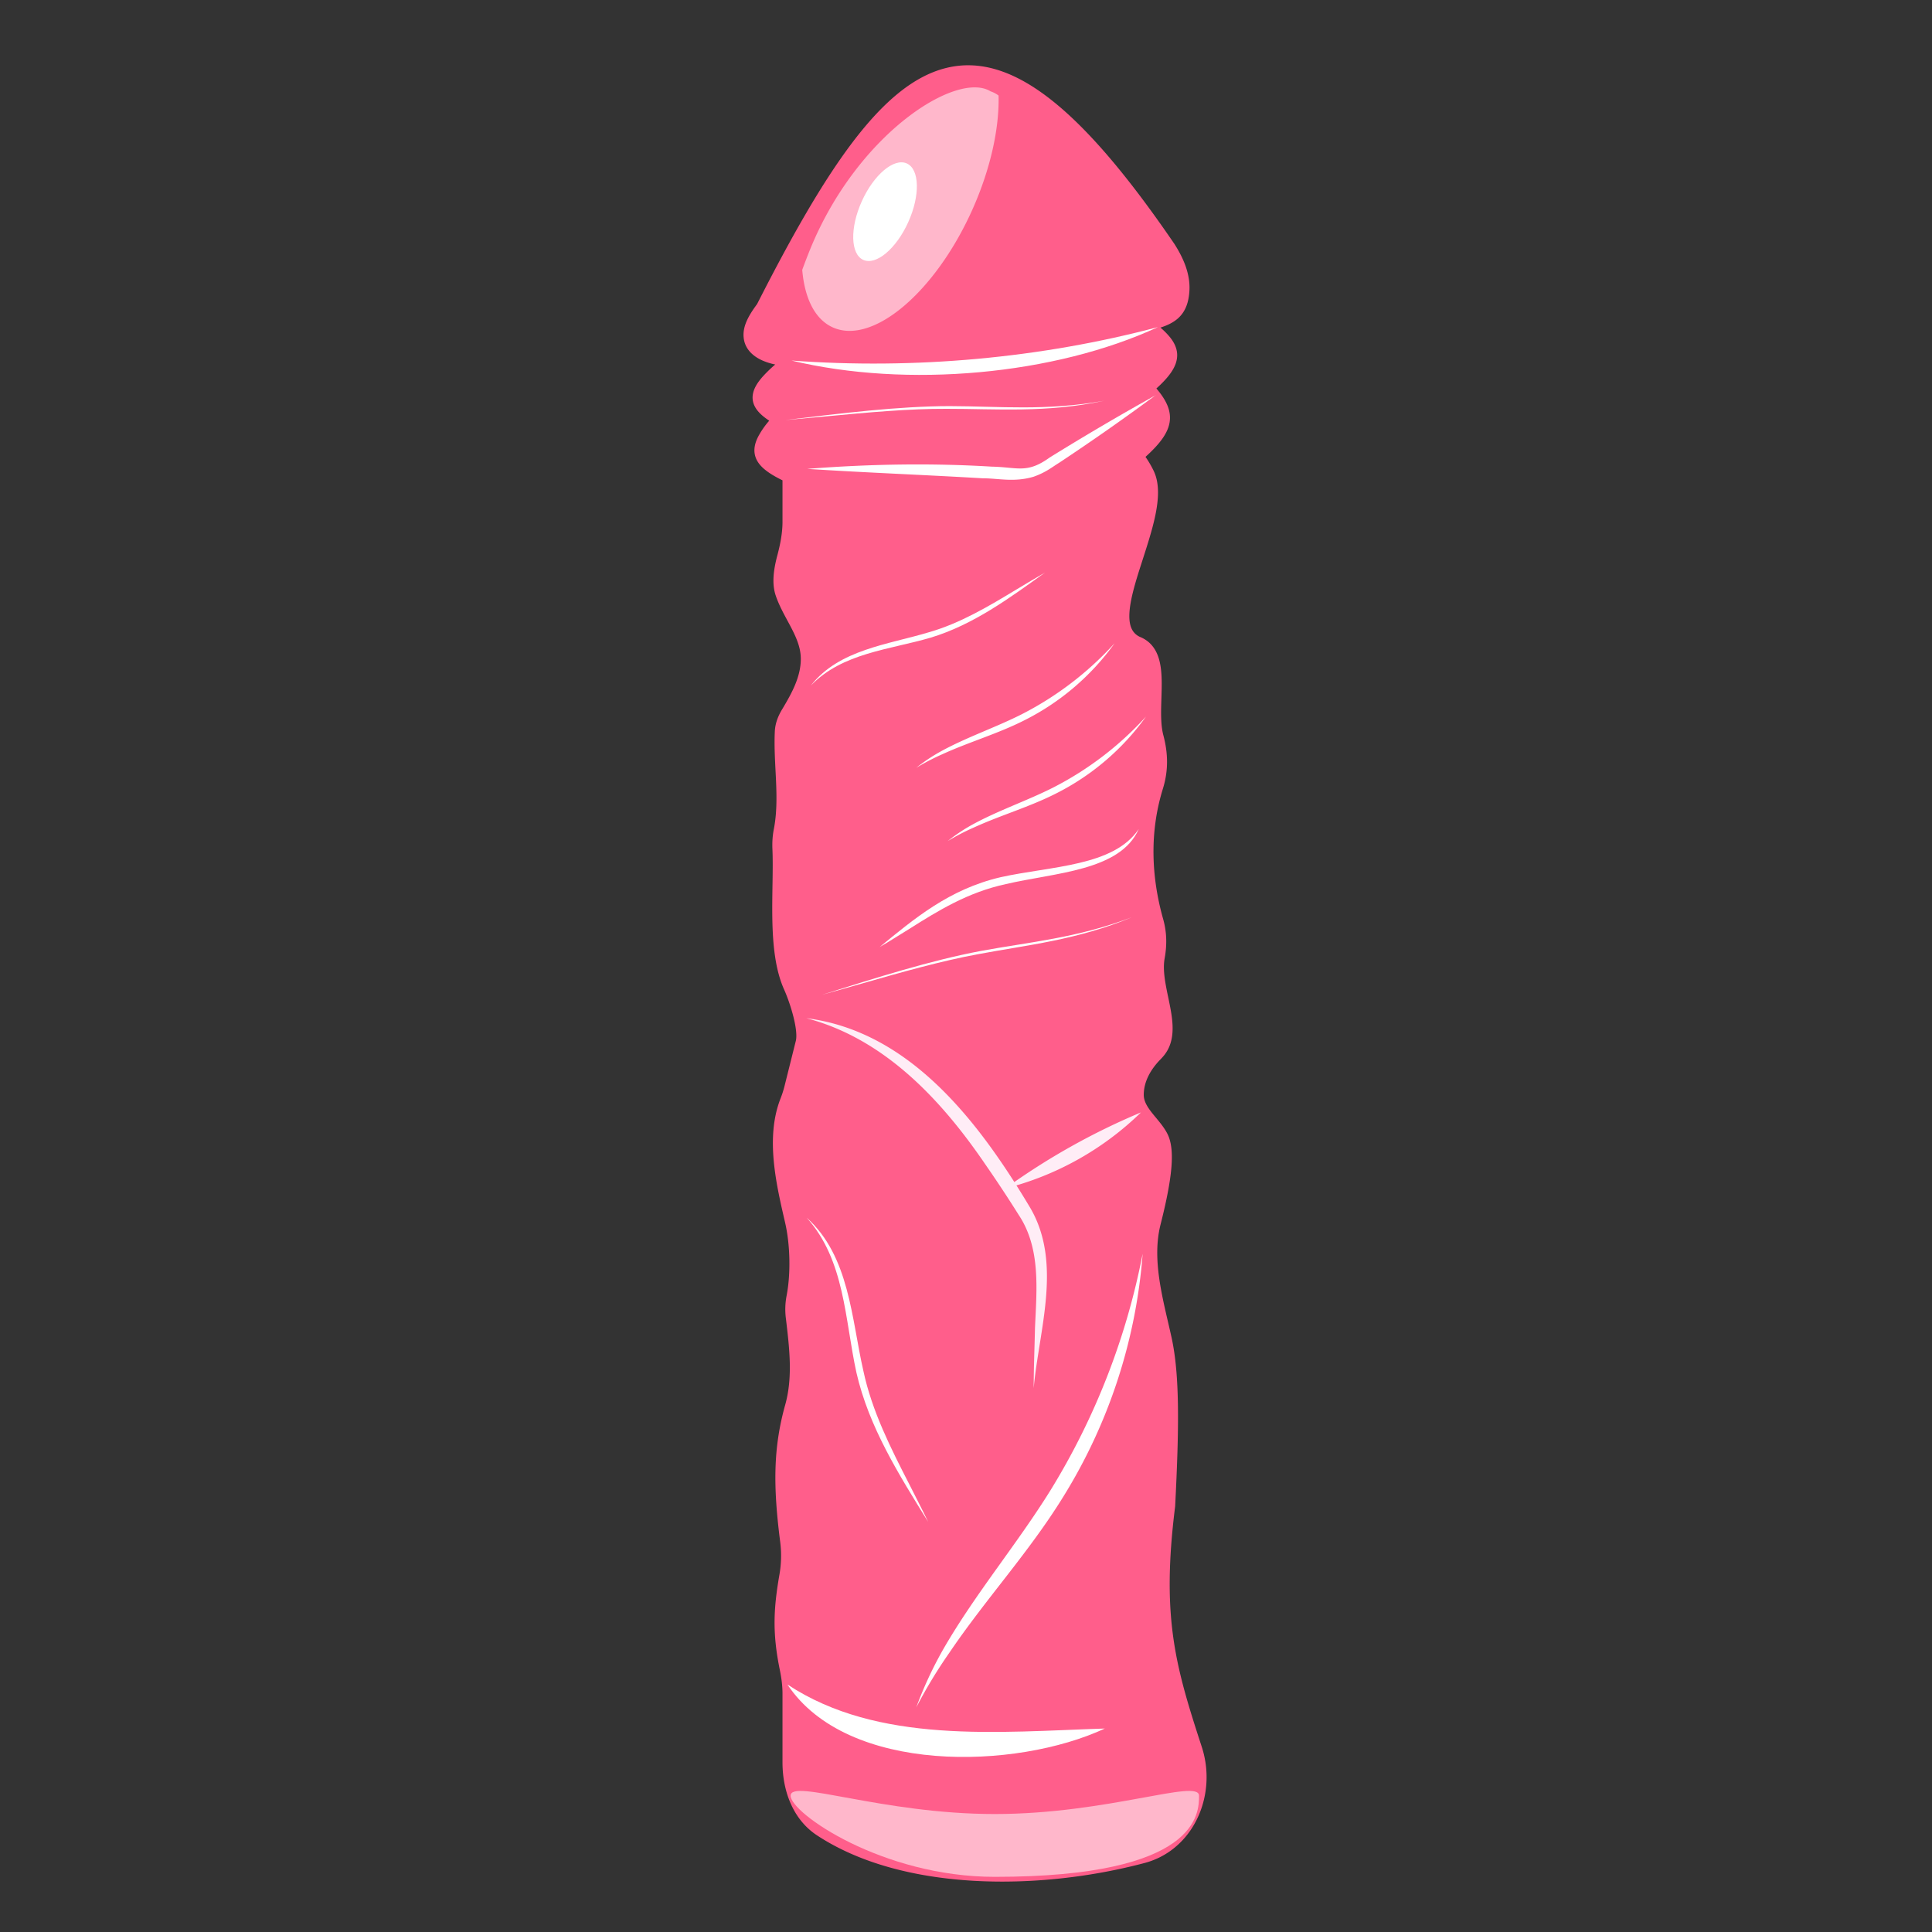 <svg xmlns="http://www.w3.org/2000/svg" width="115" height="115" fill="none"><rect width="100%" height="100%" fill="#333333" stroke="none"/><g clip-path="url(#a)"><path fill="#FF5E8B" d="M45.33 18.266c8.133-16.005 13.165-19.89 24.309-3.584l.052.084c.48.766.851 1.629.796 2.53-.08 1.326-.74 1.758-2.095 2.06 1.77 1.32 1.874 2.131 0 3.74 1.43 1.545 1.226 2.434-.623 4.052.263.357.47.696.628 1.027 1.245 2.63-3.302 8.89-.628 10.037 1.776.761.682 3.76 1.176 5.628.274 1.032.294 1.996-.025 3.022-.807 2.603-.722 5.307.016 7.93.19.672.23 1.385.082 2.2-.335 1.848 1.215 4.259-.013 5.682q-.077.09-.169.184c-.616.633-1.067 1.429-1.067 2.312 0 .953 1.011 1.606 1.441 2.458.41.812.278 2.386-.432 5.184-.562 2.219.153 4.608.648 6.843.49 2.207.45 5.323.213 9.98-.842 6.683.038 9.657 1.598 14.439a5.5 5.5 0 0 1 .272 1.705c0 2.209-1.315 4.242-3.45 4.809-6.189 1.646-14.237 1.698-19.254-1.601-1.338-.88-1.917-2.481-1.917-4.083v-4.089a7.3 7.3 0 0 0-.162-1.463c-.46-2.23-.354-3.653-.022-5.585a6.9 6.9 0 0 0 .044-2.04c-.423-3.295-.407-5.533.291-8.025.474-1.691.264-3.46.056-5.205l-.01-.076a4 4 0 0 1 .043-1.24c.263-1.362.22-3.133-.093-4.484l-.002-.009c-.506-2.182-1.079-4.658-.42-6.797q.054-.172.125-.359c.093-.243.182-.49.245-.743l.69-2.756c.197-.789-.38-2.514-.714-3.256-1.01-2.248-.565-5.79-.67-8.251a4.7 4.7 0 0 1 .079-1.119c.372-1.91-.029-3.912.063-5.858.018-.376.144-.757.389-1.163.593-.983 1.16-2.019 1.16-3.167 0-1.408-1.063-2.533-1.51-3.867-.18-.538-.163-1.22.097-2.194.182-.686.321-1.386.321-2.096v-2.667c-1.94-.917-2.247-1.625-.623-3.428-1.766-1.012-1.47-1.802.623-3.484-1-.065-2.222-.435-2.314-1.434-.047-.508.203-1.046.756-1.783"/><path fill="#FF5E8B" fill-rule="evenodd" d="M45.064 18.101c-.547.734-.859 1.35-.8 1.977.058.644.487 1.062.984 1.316.276.14.585.238.896.303a8 8 0 0 0-.716.689c-.308.341-.529.678-.603 1.025-.08.369.015.707.251 1.012.17.218.41.42.711.618a5 5 0 0 0-.66.953c-.19.372-.27.735-.191 1.088.08.352.305.638.612.886.268.217.615.42 1.029.623v2.471c0 .671-.132 1.34-.312 2.016-.266 1-.3 1.752-.091 2.373.177.527.45 1.032.704 1.504q.124.227.237.446c.317.615.552 1.192.552 1.818 0 1.052-.519 2.019-1.114 3.007-.266.44-.412.87-.433 1.309-.037.774.003 1.56.042 2.33q.017.322.031.64c.042.978.048 1.925-.131 2.843-.074.376-.103.77-.085 1.191.026.605.018 1.28.007 1.994l-.003.18c-.01.657-.021 1.344-.008 2.025.028 1.48.169 2.982.702 4.167.16.355.381.955.538 1.56.078.303.139.6.168.865.03.27.025.483-.011.628l-.689 2.756a6 6 0 0 1-.234.707q-.075.195-.131.378c-.684 2.22-.095 4.765.403 6.916l.012.053c.303 1.31.345 3.037.091 4.353-.086.446-.1.884-.046 1.337l.01.076c.209 1.757.407 3.463-.047 5.085-.714 2.547-.726 4.832-.3 8.149a6.5 6.5 0 0 1-.042 1.946c-.337 1.959-.446 3.422.024 5.7.096.468.156.936.156 1.402v4.089c0 1.665.601 3.386 2.056 4.343 2.57 1.69 5.896 2.51 9.342 2.705 3.448.196 7.04-.233 10.164-1.063 2.294-.61 3.681-2.785 3.681-5.11 0-.612-.097-1.221-.287-1.803-.78-2.392-1.382-4.307-1.687-6.453-.305-2.143-.316-4.529.102-7.85l.002-.012v-.011c.236-4.648.28-7.808-.22-10.063q-.099-.445-.203-.889c-.194-.837-.389-1.675-.513-2.517-.167-1.133-.2-2.24.066-3.293.357-1.405.572-2.517.645-3.388.072-.862.008-1.53-.237-2.014-.177-.35-.451-.68-.695-.974a13 13 0 0 1-.22-.269c-.301-.382-.492-.71-.492-1.074 0-.774.396-1.496.978-2.094q.098-.1.182-.198c.722-.837.602-1.941.411-2.943q-.058-.3-.118-.585a20 20 0 0 1-.18-.938c-.076-.495-.105-.953-.03-1.365.156-.858.115-1.619-.088-2.338-.725-2.576-.804-5.217-.018-7.754.338-1.09.315-2.114.028-3.195-.112-.425-.137-.927-.132-1.477.002-.22.01-.457.017-.697.01-.331.021-.669.018-.978-.005-.548-.05-1.097-.224-1.566-.18-.483-.497-.886-1.033-1.116a.98.98 0 0 1-.53-.498q-.159-.336-.137-.886c.03-.74.294-1.673.619-2.697l.182-.566c.27-.84.552-1.712.726-2.521.212-.984.285-1.959-.074-2.716a6 6 0 0 0-.493-.847c.801-.727 1.319-1.368 1.433-2.049.115-.69-.194-1.33-.785-2.022.362-.328.649-.633.854-.926.249-.356.391-.714.383-1.087-.009-.374-.168-.713-.425-1.034a4.4 4.4 0 0 0-.573-.577c.418-.133.775-.305 1.055-.558.423-.383.628-.911.671-1.626.06-.998-.35-1.928-.842-2.715l-.056-.09-.004-.004c-2.791-4.085-5.217-6.932-7.422-8.64-2.21-1.714-4.236-2.31-6.195-1.811-1.938.493-3.732 2.04-5.535 4.417-1.804 2.379-3.65 5.635-5.68 9.628m23.271 1.604c.369.283.64.532.824.761.202.253.283.465.287.66.005.196-.067.425-.27.715-.196.28-.5.597-.931.972-8.485 2.131-13.28 2.678-21.883 1.85-.396-.232-.65-.436-.793-.622-.14-.18-.17-.334-.135-.5.04-.187.175-.426.457-.738.26-.288.625-.617 1.098-1.001l.075.005c7.667.5 12.525.816 21.271-2.102m-21.942 5.587c-.342.39-.573.712-.71.983-.15.296-.176.506-.139.67s.15.34.396.539c.242.195.588.395 1.05.615 4.575 1.032 7.923 1.338 11.026 1.082 3.097-.255 5.968-1.07 9.594-2.307.896-.791 1.311-1.342 1.393-1.83.073-.437-.111-.914-.716-1.6-8.444 2.116-13.303 2.668-21.894 1.848m21.257 2.226c-3.563 1.211-6.454 2.027-9.582 2.284-3.107.256-6.43-.038-10.868-1.018v2.279c0 .749-.147 1.478-.332 2.175-.253.949-.255 1.561-.103 2.015.158.472.394.908.642 1.368q.131.241.262.494c.326.633.622 1.322.622 2.104 0 1.245-.614 2.35-1.205 3.328-.224.372-.328.703-.343 1.018-.036.74.002 1.486.04 2.25q.018.329.033.663c.042.987.051 1.996-.143 2.99-.063.324-.09.669-.073 1.045.027.626.018 1.318.007 2.03l-.003.178c-.01.66-.021 1.335-.008 2.005.028 1.469.17 2.861.648 3.924.173.386.407 1.02.573 1.66.083.32.15.648.184.952.033.298.036.597-.026.847l-.69 2.756a7 7 0 0 1-.256.78 5 5 0 0 0-.118.338c-.63 2.044-.085 4.432.425 6.635l.002.01c.322 1.39.367 3.206.096 4.612-.073.38-.085.753-.039 1.145l.013.105c.205 1.724.422 3.546-.069 5.297-.682 2.436-.703 4.627-.282 7.901a7.2 7.2 0 0 1-.046 2.132c-.328 1.907-.43 3.288.02 5.469a7.6 7.6 0 0 1 .169 1.527v4.089c0 1.537.555 3.019 1.776 3.822 2.447 1.609 5.654 2.412 9.034 2.604 3.377.192 6.904-.229 9.969-1.044 1.975-.525 3.218-2.414 3.218-4.507a5.2 5.2 0 0 0-.256-1.609c-.78-2.39-1.398-4.353-1.712-6.56-.315-2.208-.323-4.648.1-8.003.235-4.66.271-7.729-.207-9.885q-.095-.424-.197-.862c-.196-.844-.4-1.719-.528-2.588-.173-1.174-.216-2.372.08-3.537.352-1.393.558-2.467.626-3.286.07-.828-.005-1.354-.171-1.682-.143-.282-.35-.531-.58-.81a17 17 0 0 1-.269-.328c-.311-.395-.626-.87-.626-1.46 0-.992.506-1.862 1.156-2.53q.086-.087.156-.17c.506-.586.465-1.398.27-2.42q-.049-.263-.11-.546c-.068-.33-.14-.67-.19-.996-.081-.522-.121-1.06-.028-1.572.14-.77.1-1.435-.075-2.059-.751-2.671-.841-5.437-.013-8.107.298-.962.282-1.866.021-2.85-.135-.51-.159-1.082-.153-1.643q.005-.382.018-.74c.01-.31.02-.614.017-.923-.005-.53-.05-.99-.186-1.355-.13-.353-.342-.61-.694-.76a1.6 1.6 0 0 1-.85-.807c-.162-.348-.21-.751-.194-1.174.033-.838.326-1.85.648-2.862l.186-.582c.271-.838.54-1.671.707-2.447.207-.966.236-1.76-.028-2.318a5.6 5.6 0 0 0-.465-.79M45.775 18.08c5.954 1.822 13.167.9 23.393-3.532-2.689-3.9-5.003-6.583-7.076-8.189-2.121-1.644-3.952-2.134-5.66-1.7-1.73.441-3.415 1.848-5.191 4.19-1.724 2.273-3.501 5.384-5.466 9.231m23.74-3.004c-10.414 4.53-17.856 5.507-24.066 3.556-.447.628-.597 1.038-.565 1.389.033.355.261.62.648.818.39.199.9.302 1.377.333l.193.013c7.692.5 12.463.811 21.191-2.123l.015-.005.016-.004c.67-.15 1.104-.32 1.385-.573.265-.24.43-.59.467-1.202.046-.754-.242-1.498-.66-2.202" clip-rule="evenodd"/><path fill="#fff" d="M68.014 74.63a32 32 0 0 1-4.744 14.493c-2.029 3.284-4.615 6.08-6.76 9.253a29 29 0 0 0-1.969 3.253c.44-1.201.98-2.364 1.614-3.475 1.905-3.303 4.404-6.267 6.395-9.48a42.1 42.1 0 0 0 5.464-14.043M66.345 38.29a14.74 14.74 0 0 1-5.353 4.576c-1.59.808-3.283 1.29-4.892 2.025q-.806.354-1.56.81.695-.553 1.473-.982c1.545-.846 3.244-1.414 4.803-2.203a19.4 19.4 0 0 0 5.529-4.226m1.87 4.363a14.74 14.74 0 0 1-5.353 4.577c-1.59.808-3.283 1.289-4.892 2.025q-.807.352-1.559.81.694-.555 1.472-.983c1.545-.845 3.244-1.414 4.803-2.202a19.4 19.4 0 0 0 5.529-4.227"/><path fill="#FFEDF6" d="M47.996 60.606c6.233.789 10.335 6.277 13.333 11.298 1.913 3.282.517 7.243.2 10.73 0-1.197.052-2.387.077-3.58.1-2.3.355-4.75-.972-6.742a76 76 0 0 0-1.951-2.957c-2.627-3.865-6.027-7.527-10.687-8.749"/><path fill="#fff" d="M68.8 23.52a153 153 0 0 0-6.324 3.716c-1.354.976-1.895.57-3.453.54-3.492-.212-7.17-.166-10.974.134 3.484.224 6.987.356 10.45.56.942 0 1.848.25 3.013-.09.747-.259 1.125-.587 1.531-.833a136 136 0 0 0 5.76-4.035z"/><path fill="#FFEDF6" d="M67.914 66.216a17.85 17.85 0 0 1-8.075 4.525c2.51-1.81 5.22-3.33 8.075-4.525"/><path fill="#fff" d="M47.106 21.46c6.895 1.658 15.669.86 21.823-1.992-6.943 1.847-14.49 2.536-21.823 1.993m20.672 27.897c-1.107 2.49-4.988 2.582-7.907 3.267-2.268.489-4.035 1.585-5.752 2.671-.588.357-1.16.73-1.76 1.076 2.061-1.687 4.135-3.441 7.195-4.156 2.995-.667 6.726-.64 8.222-2.859zm-.406 5.24c-3.251 1.36-6.269 1.655-9.137 2.196-2.186.398-4.582 1.078-6.932 1.75-.79.222-1.583.452-2.372.669 3.192-1.005 6.459-2.046 9.461-2.61 2.908-.537 5.698-.76 8.98-2.005m-1.647-30.744c-3.446.74-6.466.475-9.385.48-2.222-.011-4.703.217-7.136.446-.818.073-1.64.153-2.454.222 3.321-.401 6.724-.824 9.78-.828 2.956.008 5.74.3 9.195-.32m-17.7 48.635c2.545 2.296 2.655 6.012 3.367 9.116.509 2.39 1.635 4.611 2.75 6.78.368.736.75 1.463 1.106 2.204-1.73-2.795-3.529-5.637-4.271-8.889-.694-3.167-.683-6.682-2.953-9.21zm.248-31.692c1.677-2.14 4.611-2.432 7.028-3.166 1.864-.534 3.559-1.548 5.214-2.55.561-.33 1.116-.674 1.683-.996-2.117 1.523-4.266 3.103-6.799 3.87-2.468.723-5.25.907-7.125 2.843zm17.491 62.092c-5.289 2.464-15.337 2.742-18.892-2.62 5.407 3.568 12.543 2.822 18.892 2.62"/><path fill="#FFB7CB" d="M59.439 5.688a1.6 1.6 0 0 0-.475-.25c-2-1.24-7.894 2.472-10.72 9.35a35 35 0 0 0-.492 1.276c.143 1.688.751 2.945 1.822 3.425 2.363 1.058 6.072-2.059 8.287-6.97 1.1-2.447 1.625-4.877 1.578-6.83"/><path fill="#fff" d="M51.387 15.47c.764.342 1.962-.666 2.677-2.251.715-1.586.676-3.148-.088-3.49s-1.963.666-2.678 2.251-.675 3.148.089 3.49" style="mix-blend-mode:screen"/><path fill="#FFB7CB" d="M71.37 106.887c0 1.032 0 4.83-12.154 4.83-6.713 0-12.155-3.797-12.155-4.83s5.442 1.091 12.155 1.091 12.154-2.124 12.154-1.091"/></g><defs><clipPath id="a"><path fill="#fff" d="M0 0h115v115H0z"/></clipPath></defs></svg>